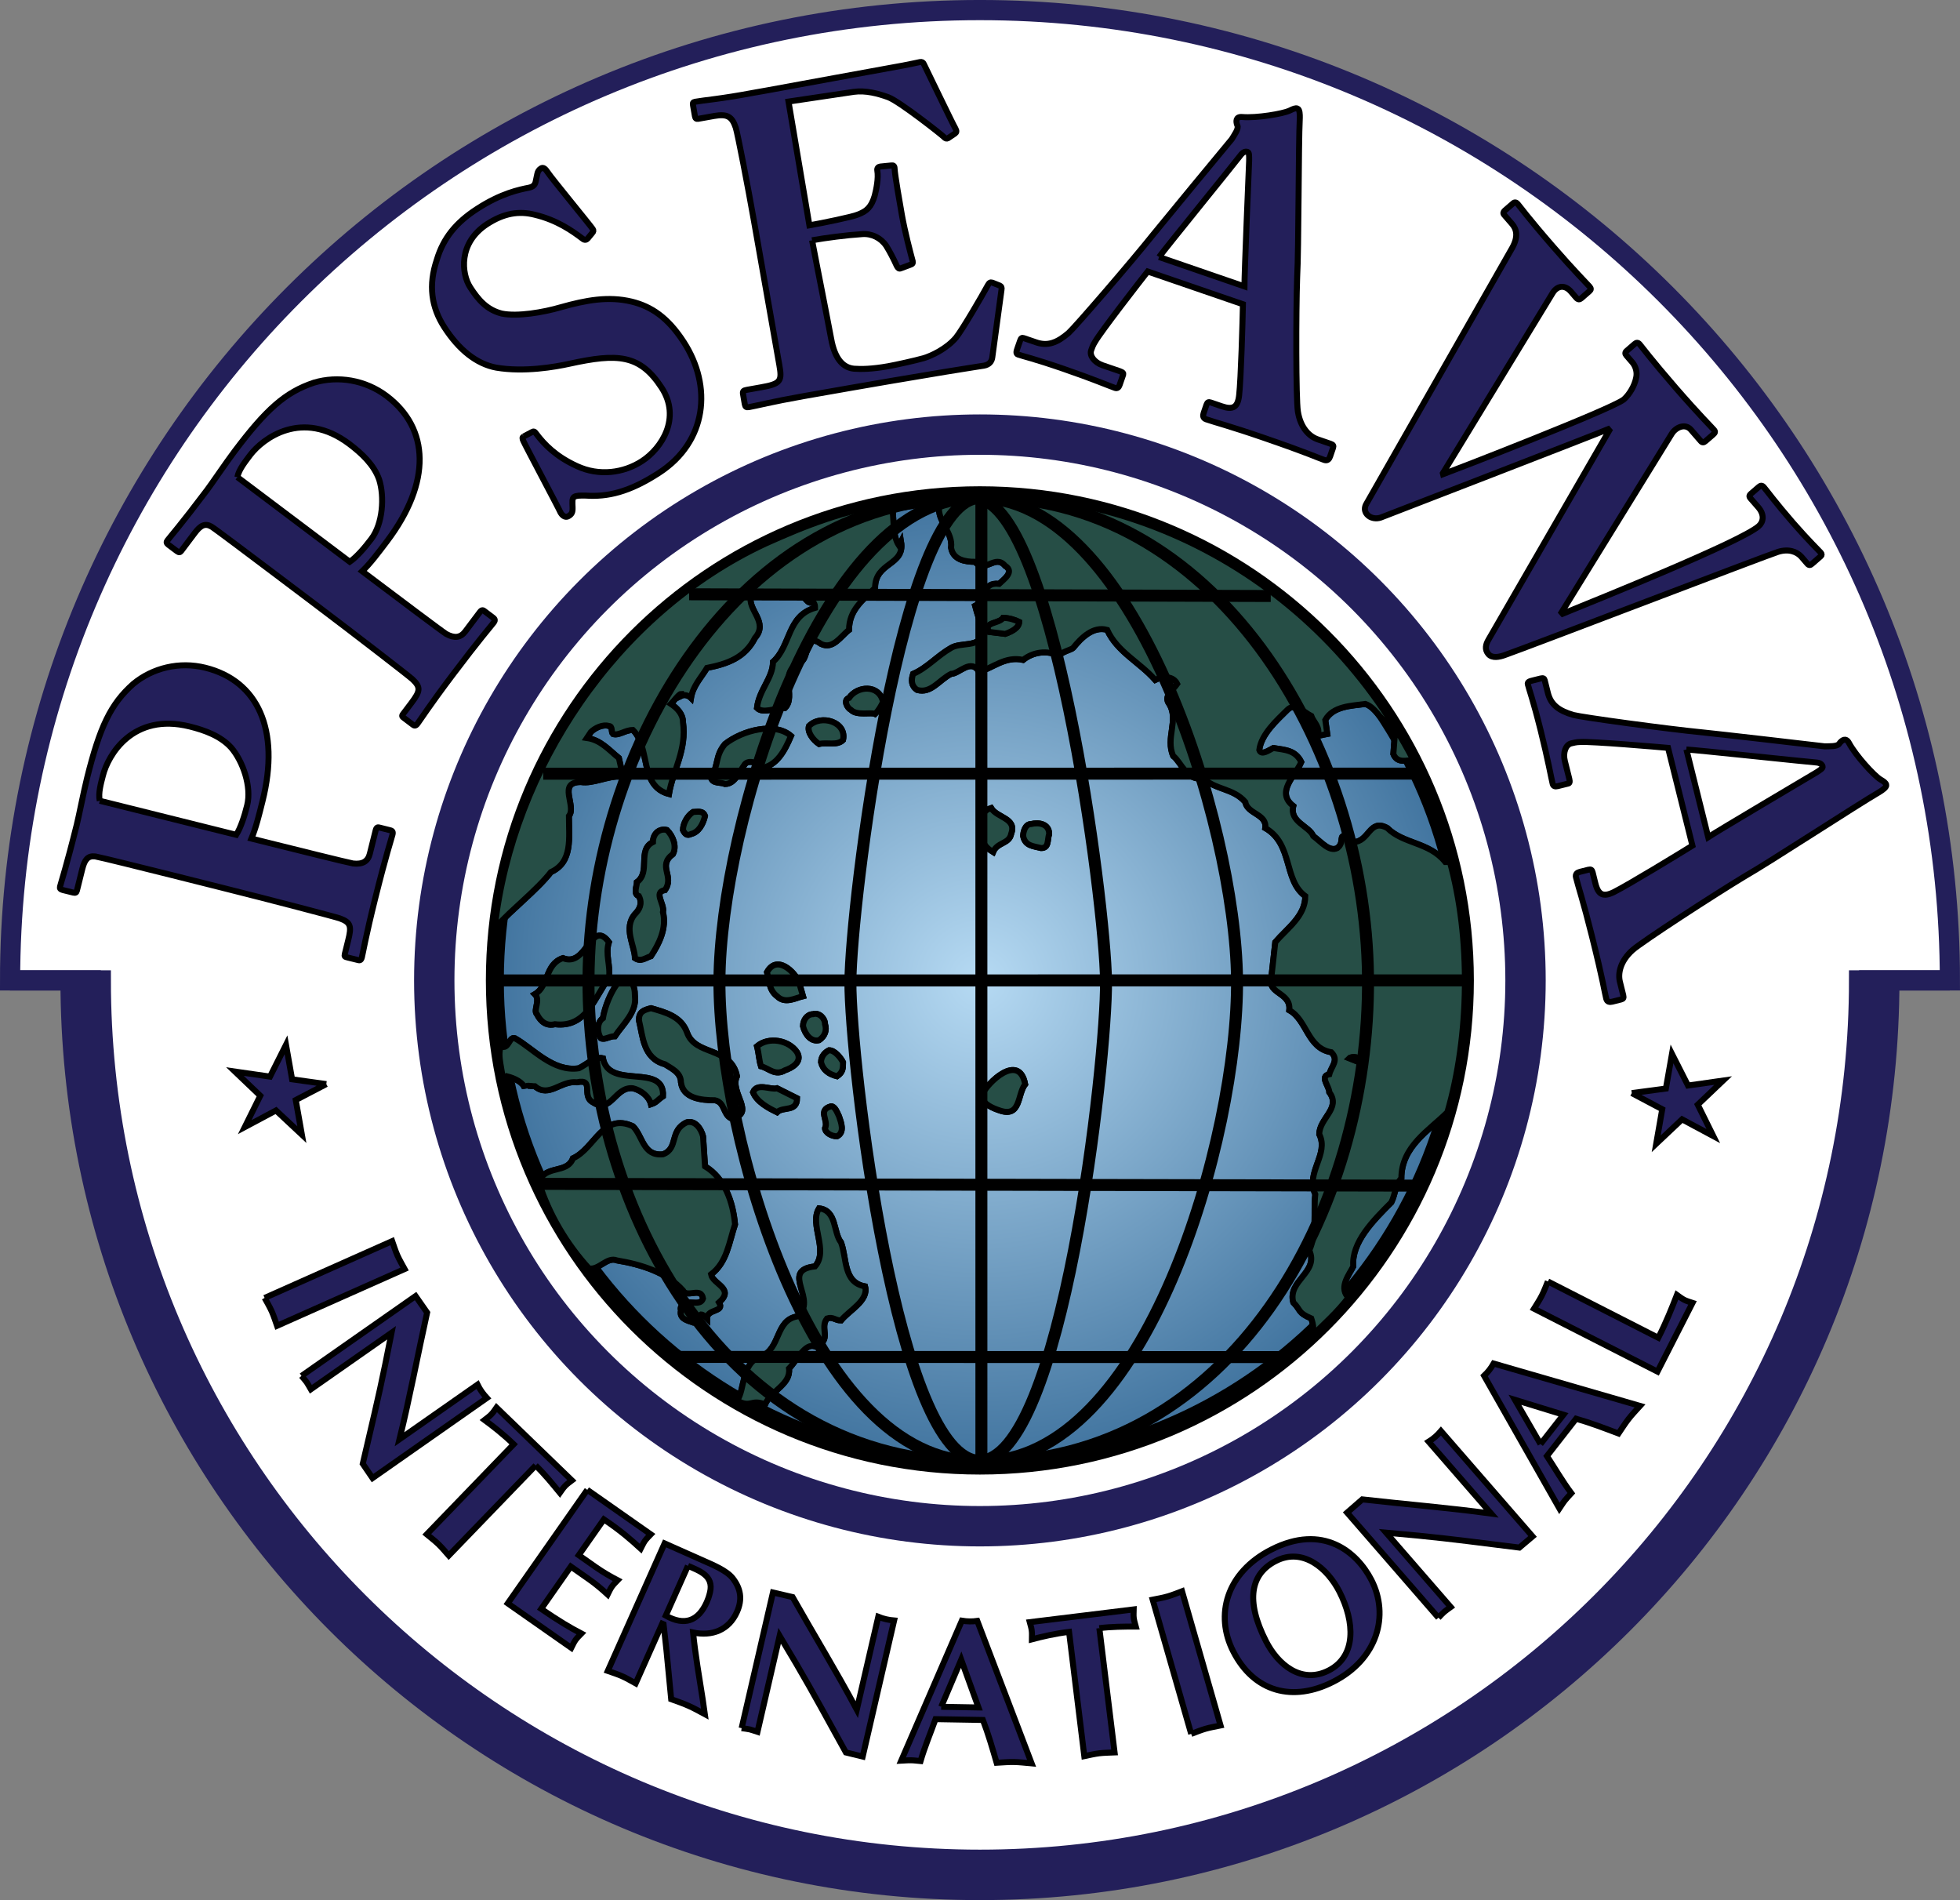 <?xml version="1.0" encoding="utf-8"?>
<!-- Generator: Adobe Illustrator 27.1.1, SVG Export Plug-In . SVG Version: 6.00 Build 0)  -->
<svg version="1.1" id="Layer_1" xmlns="http://www.w3.org/2000/svg" xmlns:xlink="http://www.w3.org/1999/xlink" x="0px" y="0px"
	 viewBox="0 0 81.833 79.318" style="enable-background:new 0 0 81.833 79.318;" xml:space="preserve">
<rect x="0" y="0" width="81.833" height="79.318" fill="#808080" stroke="none"/>
<style type="text/css">
	.st0{fill:none;stroke:#231F5A;stroke-width:3.37;stroke-miterlimit:3.864;}
	.st1{fill:#FFFFFF;}
	.st2{fill:url(#SVGID_1_);}
	.st3{fill:none;stroke:#231F5A;stroke-width:0.843;stroke-miterlimit:3.864;}
	.st4{fill:none;stroke:#231F5A;stroke-width:1.685;stroke-miterlimit:3.864;}
	.st5{fill:#231F5A;stroke:#000000;stroke-width:0.25;}
	.st6{fill-rule:evenodd;clip-rule:evenodd;fill:#231F5A;stroke:#000000;stroke-width:0.25;}
	.st7{fill:none;stroke:#000000;stroke-width:0.75;}
	.st8{fill:#264E46;stroke:#000000;stroke-width:0.25;}
	.st9{fill:none;stroke:#000000;stroke-width:0.5;}
</style>
<path class="st0" d="M77.619,40.926c0,20.274-16.438,36.706-36.707,36.706S4.209,61.2,4.209,40.926"/>
<path class="st1" d="M77.619,40.926c0,20.274-16.438,36.706-36.707,36.706S4.209,61.2,4.209,40.926H0.421
	c0-22.371,18.122-40.505,40.49-40.505s40.5,18.134,40.5,40.505H77.619z"/>
<radialGradient id="SVGID_1_" cx="40.911" cy="40.926" r="20.251" gradientUnits="userSpaceOnUse">
	<stop  offset="0" style="stop-color:#B6DAF3"/>
	<stop  offset="1" style="stop-color:#41749F"/>
</radialGradient>
<path class="st2" d="M40.913,61.178c11.182,0,20.249-9.068,20.248-20.252C61.16,29.739,52.093,20.674,40.91,20.674
	c-11.183,0.001-20.25,9.069-20.249,20.253C20.662,52.112,29.73,61.178,40.913,61.178z"/>
<path class="st3" d="M77.619,40.926c0,20.274-16.438,36.706-36.707,36.706S4.209,61.2,4.209,40.926H0.421
	c0-22.371,18.122-40.505,40.49-40.505s40.5,18.134,40.5,40.505H77.619z"/>
<path class="st3" d="M77.619,40.926h3.793 M0.412,40.926h3.797"/>
<ellipse class="st4" cx="40.912" cy="40.926" rx="22.781" ry="22.784"/>
<g>
	<polyline class="st5" points="13.624,45.253 12.196,45.055 11.941,43.613 11.274,44.941 9.809,44.73 10.867,45.74 10.218,47.05 
		11.523,46.354 12.604,47.365 12.348,45.919 13.624,45.253 	"/>
	<path class="st5" d="M11.048,54.18c0.103,0.187,0.212,0.371,0.299,0.564c0.087,0.193,0.149,0.4,0.22,0.6l5.326-2.37
		c-0.102-0.188-0.211-0.37-0.299-0.565c-0.086-0.195-0.149-0.398-0.22-0.6L11.048,54.18"/>
	<path class="st5" d="M12.588,57.436c0.071,0.086,0.153,0.174,0.217,0.264c0.063,0.091,0.117,0.197,0.173,0.293l3.37-2.359
		l-0.263,1.314c-0.276,1.367-0.606,2.719-0.939,4.154l0.408,0.598l4.773-3.344c-0.076-0.082-0.151-0.175-0.215-0.264
		c-0.063-0.091-0.125-0.193-0.174-0.293l-3.258,2.28c0.434-1.767,0.766-3.544,1.153-5.287l-0.482-0.69L12.588,57.436"/>
	<path class="st5" d="M22.365,61.174c0.372,0.36,0.689,0.751,1.011,1.143c0.07-0.098,0.134-0.201,0.223-0.293
		c0.082-0.085,0.183-0.154,0.278-0.227l-3.147-3.041c-0.069,0.098-0.136,0.201-0.218,0.286c-0.088,0.093-0.19,0.159-0.283,0.233
		c0.358,0.264,0.784,0.593,1.218,1.013l-3.63,3.76c0.165,0.136,0.335,0.264,0.488,0.412c0.153,0.146,0.289,0.313,0.431,0.474
		L22.365,61.174"/>
	<path class="st5" d="M24.52,62.19l-3.32,4.74l2.652,1.857c0.055-0.107,0.107-0.226,0.174-0.324c0.07-0.097,0.162-0.188,0.246-0.274
		c-0.464-0.241-0.963-0.538-1.677-1.028l1.237-1.769l0.725,0.508c0.312,0.217,0.579,0.445,0.813,0.661
		c0.053-0.106,0.105-0.227,0.173-0.324c0.068-0.097,0.162-0.187,0.244-0.273c-0.281-0.146-0.585-0.319-0.899-0.537l-0.724-0.509
		l1.048-1.494c0.721,0.482,1.154,0.869,1.539,1.222c0.055-0.106,0.107-0.226,0.174-0.323c0.07-0.098,0.162-0.187,0.246-0.274
		L24.52,62.19"/>
	<path class="st6" d="M28.723,65.363c0.475,0.209,1.085,0.407,0.922,1.105c-0.043,0.178-0.087,0.299-0.135,0.408
		c-0.356,0.799-0.932,1.007-1.713,0.566L28.723,65.363 M25.375,69.751c0.202,0.071,0.406,0.133,0.601,0.221
		c0.194,0.085,0.377,0.196,0.564,0.298l1.109-2.492l0.055,0.023c0.04,0.371,0.097,0.826,0.121,1.086l0.198,2.043
		c0.24,0.088,0.483,0.167,0.715,0.272c0.241,0.106,0.464,0.232,0.689,0.353l-0.088-0.616c-0.145-0.929-0.308-1.857-0.402-2.792
		c0.792,0.165,1.494-0.098,1.833-0.86c0.235-0.527,0.157-0.979-0.181-1.41c-0.249-0.316-0.823-0.553-1.188-0.715l-1.653-0.735
		L25.375,69.751z"/>
	<path class="st5" d="M30.964,72.14c0.11,0.016,0.229,0.026,0.337,0.051c0.107,0.026,0.22,0.069,0.325,0.103l0.925-4.008
		l0.686,1.152c0.707,1.202,1.366,2.426,2.081,3.716l0.701,0.171l1.312-5.68c-0.112-0.009-0.23-0.028-0.337-0.053
		c-0.108-0.024-0.223-0.06-0.325-0.101l-0.896,3.874c-0.858-1.601-1.802-3.146-2.681-4.698l-0.82-0.191L30.964,72.14"/>
	<path class="st6" d="M39.297,71.248l0.835-1.967l0.721,1.994L39.297,71.248 M41.038,71.797c0.22,0.573,0.389,1.154,0.573,1.787
		c0.248-0.014,0.485-0.035,0.732-0.031c0.246,0.005,0.483,0.035,0.729,0.057l-2.268-5.947c-0.11,0.016-0.212,0.021-0.322,0.02
		c-0.111-0.002-0.213-0.012-0.323-0.03l-2.532,5.845c0.137-0.006,0.272-0.021,0.409-0.018c0.136,0.002,0.262,0.021,0.399,0.033
		c0.171-0.585,0.392-1.107,0.625-1.75L41.038,71.797z"/>
	<path class="st5" d="M45.899,67.964c0.515-0.062,1.019-0.065,1.523-0.066c-0.031-0.116-0.07-0.233-0.086-0.359
		c-0.015-0.116-0.003-0.238-0.001-0.357l-4.342,0.532c0.03,0.117,0.07,0.231,0.083,0.35c0.018,0.125,0.005,0.248,0.005,0.367
		c0.431-0.113,0.955-0.238,1.554-0.311l0.636,5.188c0.21-0.043,0.416-0.094,0.627-0.12c0.211-0.025,0.427-0.025,0.638-0.035
		L45.899,67.964"/>
	<path class="st5" d="M49.734,72.38c0.2-0.075,0.397-0.158,0.601-0.216c0.203-0.059,0.415-0.092,0.625-0.136l-1.608-5.604
		c-0.197,0.075-0.396,0.158-0.601,0.216c-0.203,0.06-0.414,0.094-0.625,0.136L49.734,72.38"/>
	<path class="st6" d="M53.267,65.161c1.136-0.579,2.161,0.311,2.658,1.286c0.642,1.258,0.712,2.69-0.452,3.285
		c-1.137,0.577-2.116-0.24-2.617-1.225C51.993,66.813,52.214,65.697,53.267,65.161 M57.257,65.95
		c-0.606-1.169-2.018-2.365-4.177-1.266c-1.884,0.96-2.362,2.739-1.594,4.245c0.875,1.719,2.505,2.128,4.179,1.274
		C57.521,69.26,58.016,67.426,57.257,65.95z"/>
	<path class="st5" d="M60.057,67.529c0.078-0.08,0.157-0.17,0.241-0.243c0.083-0.072,0.185-0.138,0.272-0.202l-2.698-3.105
		l1.335,0.123c1.389,0.135,2.767,0.319,4.229,0.5l0.551-0.466l-3.825-4.4c-0.072,0.085-0.155,0.171-0.239,0.243
		c-0.083,0.072-0.18,0.144-0.274,0.202l2.609,3.001c-1.802-0.246-3.604-0.39-5.38-0.592l-0.634,0.552L60.057,67.529"/>
	<path class="st6" d="M64.319,60.281l-1.068-1.848l2.026,0.622L64.319,60.281 M65.804,59.222c0.59,0.169,1.156,0.384,1.771,0.617
		c0.139-0.204,0.264-0.407,0.417-0.603c0.15-0.194,0.317-0.365,0.483-0.549l-6.114-1.768c-0.056,0.097-0.111,0.182-0.179,0.27
		c-0.067,0.087-0.137,0.161-0.219,0.239l3.145,5.54c0.076-0.112,0.146-0.229,0.23-0.336c0.083-0.106,0.176-0.198,0.268-0.3
		c-0.364-0.487-0.647-0.979-1.019-1.551L65.804,59.222z"/>
	<path class="st5" d="M64.626,53.492c-0.082,0.197-0.156,0.399-0.252,0.589c-0.096,0.188-0.215,0.366-0.327,0.548l5.155,2.627
		l1.463-2.869c-0.114-0.038-0.239-0.074-0.346-0.127c-0.104-0.056-0.208-0.136-0.305-0.205c-0.211,0.543-0.443,1.129-0.777,1.788
		L64.626,53.492"/>
	<polyline class="st5" points="68.129,45.629 69.401,46.303 69.149,47.744 70.229,46.725 71.533,47.424 70.884,46.113 
		71.943,45.106 70.477,45.314 69.808,43.994 69.553,45.44 68.129,45.629 	"/>
	<path class="st6" d="M4.165,33.427c-0.071-0.316,0.052-0.734,0.132-1.051c0.21-0.844,1.237-2.643,3.63-2.048
		c0.633,0.158,1.284,0.396,1.724,0.879c0.492,0.571,0.861,1.635,0.668,2.41c-0.113,0.458-0.272,0.941-0.456,1.231L4.165,33.427
		 M9.24,37.048c2.042,0.51,4.775,1.227,4.946,1.288c0.463,0.17,0.499,0.33,0.349,0.927l-0.14,0.564
		c-0.026,0.106,0.008,0.115,0.114,0.141l0.441,0.109c0.052,0.013,0.122,0.03,0.158-0.111c0.044-0.174,0.166-0.892,0.552-2.44
		c0.474-1.899,0.667-2.449,0.729-2.695c0.035-0.141-0.035-0.159-0.141-0.184l-0.404-0.101c-0.053-0.014-0.123-0.031-0.158,0.11
		l-0.246,0.985c-0.079,0.316-0.299,0.448-0.699,0.404c-0.232-0.04-2.625-0.636-3.469-0.847l-0.774-0.193
		c0.184-0.44,0.316-0.968,0.464-1.567c0.747-2.989-0.205-5.02-2.386-5.564c-1.09-0.272-2.206,0.009-3.006,0.669
		c-0.958,0.846-1.406,1.818-1.933,3.928c-0.148,0.599-0.35,1.632-0.43,1.948c-0.438,1.761-0.648,2.381-0.701,2.592
		c-0.018,0.07,0.009,0.114,0.114,0.141l0.44,0.109c0.088,0.022,0.132-0.004,0.149-0.075l0.228-0.915
		c0.097-0.387,0.233-0.558,0.541-0.52c0.197,0.031,2.061,0.495,3.221,0.785L9.24,37.048z"/>
	<path class="st6" d="M9.911,19.917c0.06-0.32,0.336-0.655,0.531-0.918c0.524-0.694,2.174-1.946,4.143-0.465
		c0.52,0.394,1.027,0.866,1.245,1.483c0.229,0.718,0.155,1.843-0.326,2.479c-0.284,0.376-0.618,0.761-0.901,0.955L9.911,19.917
		 M13.17,25.232c1.68,1.266,3.916,2.996,4.048,3.12c0.36,0.338,0.33,0.498-0.041,0.991l-0.35,0.463
		c-0.066,0.088-0.035,0.109,0.051,0.174l0.362,0.274c0.044,0.03,0.101,0.074,0.188-0.04c0.11-0.145,0.501-0.756,1.462-2.031
		c1.18-1.563,1.57-1.994,1.724-2.196c0.087-0.117,0.03-0.161-0.057-0.226l-0.333-0.251c-0.044-0.033-0.101-0.077-0.188,0.039
		l-0.611,0.812c-0.197,0.26-0.45,0.295-0.8,0.1c-0.2-0.127-2.169-1.611-2.865-2.135l-0.637-0.481
		c0.343-0.331,0.669-0.767,1.041-1.259c1.854-2.461,1.771-4.702-0.021-6.056c-0.899-0.677-2.037-0.852-3.032-0.558
		c-1.211,0.404-2.003,1.123-3.312,2.86c-0.371,0.492-0.959,1.365-1.157,1.626c-1.091,1.447-1.525,1.936-1.657,2.109
		c-0.044,0.058-0.037,0.11,0.049,0.175l0.363,0.272c0.072,0.054,0.124,0.047,0.167-0.011l0.567-0.753
		c0.239-0.318,0.431-0.423,0.699-0.267c0.171,0.105,1.705,1.262,2.661,1.982L13.17,25.232z"/>
	<path class="st5" d="M21.861,18.222c-0.061,0.039-0.057,0.08-0.012,0.182c0.088,0.203,1.474,2.803,1.562,3.006
		c0.099,0.152,0.219,0.205,0.34,0.126c0.122-0.08,0.163-0.149,0.155-0.36c-0.007-0.211-0.026-0.374,0.066-0.432
		c0.092-0.06,0.221-0.059,0.483-0.056c0.904,0.061,1.811-0.138,3.059-0.948c2.006-1.303,2.235-3.613,1.031-5.468
		c-0.662-1.02-1.35-1.481-2.173-1.682c-0.972-0.233-1.899-0.062-2.958,0.236c-0.726,0.212-1.814,0.399-2.467,0.263
		c-0.622-0.159-0.979-0.575-1.314-1.094c-0.365-0.562-0.511-1.85,0.705-2.641c0.699-0.453,1.325-0.559,1.995-0.388
		c0.923,0.221,1.562,0.673,1.991,0.999c0.088,0.073,0.159,0.049,0.211-0.006l0.193-0.234c0.051-0.053,0.062-0.105,0.021-0.165
		c-0.098-0.152-1.724-2.123-1.881-2.367c-0.1-0.152-0.189-0.225-0.281-0.163c-0.091,0.058-0.132,0.128-0.153,0.228l-0.069,0.325
		c-0.027,0.127-0.098,0.216-0.29,0.254c-0.383,0.076-1.149,0.228-2.151,0.879c-0.883,0.571-1.414,1.219-1.687,2.132
		c-0.354,1.05-0.233,1.969,0.319,2.819c0.602,0.928,1.338,1.53,2.172,1.681c1.164,0.194,2.443-0.031,3.049-0.164
		c2.006-0.439,2.94-0.398,3.849,1.002c0.819,1.262,0,2.529-0.821,3.062c-0.76,0.495-1.788,0.642-2.718,0.208
		c-0.859-0.392-1.356-0.892-1.703-1.358c-0.061-0.093-0.109-0.101-0.171-0.063L21.861,18.222"/>
	<path class="st5" d="M33.905,10.03c0.57-0.102,1.433-0.216,2.087-0.257c0.4-0.033,0.783,0.156,1.007,0.486
		c0.127,0.197,0.321,0.568,0.443,0.842c0.054,0.101,0.097,0.129,0.165,0.1l0.38-0.141c0.104-0.036,0.137-0.06,0.121-0.15
		c-0.105-0.387-0.327-1.231-0.454-1.945c-0.081-0.463-0.29-1.642-0.304-1.936c0-0.109-0.061-0.135-0.132-0.123l-0.471,0.047
		c-0.072,0.012-0.136,0.06-0.118,0.168c0.057,0.32-0.044,0.799-0.11,1.049c-0.137,0.466-0.326,0.647-0.707,0.788
		c-0.204,0.092-1.482,0.354-2.018,0.448L32.921,4.24l2.725-0.406c0.504-0.07,1.026,0.074,1.439,0.224
		C37.556,4.233,39.31,5.618,39.4,5.71c0.069,0.081,0.125,0.088,0.177,0.062l0.296-0.199c0.066-0.048,0.074-0.105,0.019-0.206
		c-0.102-0.167-1.21-2.475-1.32-2.693c-0.031-0.07-0.074-0.099-0.162-0.084c-0.089,0.017-0.426,0.094-0.712,0.146
		c-0.786,0.138-4.885,0.897-5.67,1.037l-0.5,0.088c-1.461,0.275-2.116,0.316-2.509,0.387c-0.088,0.016-0.101,0.054-0.085,0.143
		l0.081,0.464c0.016,0.089,0.058,0.117,0.129,0.106l0.678-0.121c0.536-0.092,0.74,0.018,0.896,0.488
		c0.079,0.243,0.506,2.451,0.764,3.915l1.057,5.999c0.117,0.659,0.064,0.78-0.758,0.924l-0.606,0.108
		c-0.143,0.024-0.171,0.066-0.153,0.174l0.074,0.429c0.021,0.107,0.062,0.136,0.17,0.118c0.321-0.057,0.955-0.224,2.274-0.457
		c5.963-1.052,7.364-1.243,7.543-1.275c0.214-0.039,0.32-0.167,0.345-0.337l0.386-2.83c0.019-0.095-0.009-0.146-0.068-0.172
		l-0.318-0.127c-0.076-0.024-0.127,0.004-0.183,0.105c-0.264,0.487-1.056,1.842-1.326,2.185c-0.396,0.475-1.042,0.772-1.357,0.865
		c-0.352,0.1-1.165,0.28-1.487,0.337c-0.68,0.12-1.12,0.124-1.418,0.102c-0.411-0.039-0.795-0.339-0.958-1.266
		c-0.056-0.323-0.401-2.065-0.588-3.027L33.905,10.03"/>
	<path class="st6" d="M48.393,10.729c0.255-0.354,3.25-4.038,3.395-4.239c0.103-0.137,0.196-0.182,0.301-0.147
		c0.067,0.024,0.066,0.14,0.064,0.369c-0.016,0.378-0.196,4.688-0.196,5.244L48.393,10.729 M51.894,12.7
		c-0.013,0.705-0.082,3.135-0.158,3.799c-0.056,0.499-0.252,0.624-0.732,0.458l-0.447-0.153c-0.102-0.036-0.148-0.013-0.184,0.09
		l-0.118,0.344c-0.036,0.101-0.038,0.216,0.101,0.264c0.375,0.13,0.977,0.279,2.416,0.775c1.886,0.649,2.211,0.819,2.52,0.925
		c0.137,0.047,0.207-0.044,0.242-0.146l0.123-0.361c0.03-0.085,0.008-0.132-0.096-0.167l-0.548-0.189
		c-0.342-0.118-0.718-0.477-0.825-1.167c-0.081-0.545-0.081-4.111-0.03-5.59c0.068-1.204,0.053-5.502,0.111-6.671
		c0.001-0.116,0.004-0.345-0.1-0.38c-0.084-0.03-0.177,0.016-0.316,0.082c-0.275,0.136-1.395,0.324-1.992,0.271
		c-0.149-0.012-0.207,0.044-0.229,0.114c-0.018,0.051-0.004,0.172,0.03,0.241c0.068,0.137-0.141,0.411-0.234,0.571
		c-0.324,0.386-2.986,3.611-3.226,3.913c-1.009,1.263-3.308,3.924-3.584,4.173c-0.492,0.424-0.884,0.559-1.362,0.393l-0.515-0.176
		c-0.069-0.024-0.114-0.002-0.149,0.102l-0.113,0.325c-0.041,0.121-0.076,0.224,0.026,0.259c0.241,0.083,0.635,0.161,1.902,0.598
		c1.201,0.413,1.902,0.712,2.145,0.796c0.101,0.035,0.159-0.023,0.195-0.125l0.148-0.429c0.018-0.052-0.005-0.097-0.142-0.145
		l-0.719-0.246c-0.344-0.118-0.554-0.402-0.476-0.624c0.029-0.087,0.076-0.224,0.158-0.349c0.245-0.434,1.929-2.596,2.202-2.942
		L51.894,12.7z"/>
	<path class="st5" d="M57.059,21.012c-0.101,0.16-0.101,0.326,0.018,0.464c0.144,0.165,0.386,0.193,0.569,0.13
		c0.198-0.076,9.007-3.482,9.498-3.691l0.046,0.053l-5.042,8.732c-0.118,0.198-0.171,0.412-0.004,0.606
		c0.167,0.191,0.479,0.11,0.664,0.045c0.922-0.32,11.009-4.188,11.43-4.315c0.435-0.136,0.784-0.01,0.976,0.209l0.248,0.289
		c0.072,0.081,0.125,0.059,0.193,0.001l0.369-0.321c0.042-0.037,0.045-0.087-0.002-0.143c-0.097-0.109-0.493-0.485-1.16-1.249
		c-0.737-0.848-1.1-1.349-1.219-1.486c-0.071-0.082-0.137-0.073-0.205-0.014l-0.329,0.284c-0.066,0.061-0.098,0.109-0.026,0.193
		l0.322,0.369c0.285,0.328,0.213,0.63,0.021,0.797c-0.752,0.654-6.624,3.02-8.184,3.655l-0.047-0.054l4.608-7.466
		c0.173-0.27,0.558-0.435,0.795-0.163l0.416,0.479c0.059,0.069,0.125,0.06,0.192,0l0.315-0.272c0.083-0.072,0.111-0.121,0.039-0.202
		c-0.106-0.124-0.6-0.608-1.6-1.758c-1.021-1.178-1.409-1.705-1.503-1.815c-0.072-0.082-0.136-0.073-0.206-0.013l-0.341,0.296
		c-0.068,0.059-0.059,0.125-0.013,0.178l0.249,0.289c0.144,0.163,0.228,0.427,0.159,0.679c-0.059,0.292-0.265,0.663-0.511,0.878
		c-0.544,0.423-7.159,2.98-7.543,3.12l-0.01-0.04l4.573-7.506c0.203-0.345,0.526-0.36,0.765-0.088l0.224,0.26
		c0.084,0.097,0.149,0.088,0.218,0.029l0.342-0.298c0.069-0.06,0.073-0.109,0.001-0.193c-0.119-0.136-0.66-0.675-1.515-1.661
		c-1.071-1.23-1.387-1.677-1.483-1.786c-0.059-0.068-0.121-0.086-0.191-0.026l-0.356,0.309c-0.053,0.049-0.07,0.11-0.023,0.166
		l0.332,0.383c0.191,0.218,0.272,0.532,0.008,1.003L57.059,21.012"/>
	<path class="st6" d="M70.409,31.286c0.435,0.023,5.156,0.527,5.402,0.541c0.171,0.013,0.259,0.065,0.285,0.171
		c0.018,0.07-0.079,0.132-0.272,0.255c-0.325,0.193-4.038,2.39-4.504,2.693L70.409,31.286 M70.661,35.299
		c-0.598,0.372-2.674,1.636-3.272,1.936c-0.449,0.223-0.66,0.126-0.782-0.368l-0.113-0.457c-0.028-0.105-0.071-0.131-0.177-0.105
		l-0.351,0.088c-0.106,0.026-0.203,0.088-0.167,0.229c0.095,0.387,0.297,0.973,0.666,2.452c0.483,1.934,0.518,2.299,0.598,2.616
		c0.035,0.141,0.149,0.149,0.254,0.123l0.37-0.093c0.087-0.021,0.114-0.065,0.087-0.171l-0.14-0.562
		c-0.088-0.352,0.009-0.861,0.527-1.327c0.413-0.365,3.406-2.308,4.672-3.072c1.046-0.597,4.645-2.951,5.655-3.54
		c0.097-0.062,0.29-0.185,0.264-0.29c-0.021-0.088-0.109-0.141-0.241-0.22c-0.264-0.159-1.031-0.996-1.313-1.523
		c-0.069-0.132-0.149-0.149-0.219-0.132c-0.055,0.014-0.146,0.093-0.186,0.158c-0.08,0.132-0.423,0.106-0.607,0.114
		c-0.501-0.062-4.653-0.54-5.036-0.575c-1.609-0.158-5.092-0.636-5.453-0.733c-0.624-0.181-0.95-0.435-1.072-0.928l-0.132-0.527
		c-0.018-0.07-0.061-0.097-0.167-0.07l-0.334,0.083c-0.125,0.031-0.23,0.058-0.202,0.163c0.061,0.246,0.209,0.619,0.535,1.921
		c0.308,1.231,0.439,1.983,0.501,2.23c0.025,0.105,0.105,0.123,0.211,0.097l0.439-0.109c0.053-0.013,0.079-0.058,0.044-0.198
		l-0.185-0.739c-0.088-0.352,0.035-0.682,0.264-0.738c0.088-0.023,0.229-0.058,0.378-0.058c0.497-0.03,3.228,0.206,3.667,0.245
		L70.661,35.299z"/>
</g>
<path class="st7" d="M40.913,61.178c11.182,0,20.249-9.068,20.248-20.252C61.16,29.739,52.093,20.674,40.91,20.674
	c-11.183,0.001-20.25,9.069-20.249,20.253C20.662,52.112,29.73,61.178,40.913,61.178z"/>
<g>
	<path class="st8" d="M59.009,31.726c-0.251,0-0.668,0.167-0.835-0.25l0.083-1.087c-0.586-0.167-0.753-0.836-1.253-1.003
		c-0.587,0.083-1.337,0.083-1.672,0.668l0.083,0.585l-0.417,0.083c0.167-0.333-0.167-0.585-0.251-0.835
		c-0.334-0.167-0.668-0.585-1.002-0.25c-0.417,0.417-1.086,1.002-1.169,1.671c0.083,0.251,0.418,0,0.585-0.083
		c0.501,0.083,0.918,0.083,1.169,0.586c-0.251,0.584-1.086,1.252-0.334,1.837c-0.167,0.668,0.668,0.835,0.835,1.253
		c0.334,0.25,0.669,0.669,1.003,0.502c0.334-0.252,0-0.587,0.417-0.502c0,0.167,0.166,0.167,0.25,0.25
		c0.669,0,0.669-1.003,1.42-0.585c0.67,0.668,1.756,0.585,2.424,1.42c0.083,0,0.167,0,0.167-0.083
		c0.919,3.259,0.835,7.354-0.083,10.527c-0.751,0.753-1.921,1.422-1.921,2.758c-0.251,0.252-0.251,0.669-0.418,1.004
		c-0.753,0.752-1.673,1.67-1.589,2.672c-0.167,0.334-0.584,0.836-0.25,1.254h0.083c-0.5,0.669-1.086,1.172-1.67,1.756
		c0.25-0.25,0.167-0.584,0.083-0.836c-0.584-0.251-0.417-0.334-0.751-0.669c-0.251-0.919,1.085-1.254,0.668-2.173
		c0.334-0.751,0.167-1.586,0.25-2.339c-0.417-0.919,0.586-1.672,0.167-2.507c0-0.669,0.92-1.087,0.419-1.755
		c0-0.25-0.419-0.668,0-0.751c0.083-0.334,0.417-0.585,0.083-0.919c-1.004-0.167-1.004-1.337-1.754-1.755
		c0.083-0.752-0.919-0.668-0.752-1.337l0.167-1.504c0.501-0.584,1.253-1.086,1.253-1.921c-0.919-0.668-0.501-2.173-1.671-2.842
		c0.084-0.585-0.751-0.585-0.834-1.086c-0.503-0.585-1.255-0.501-1.756-1.002c-0.669,0.167-0.92-0.668-1.253-0.919
		c-0.336-0.752,0.25-1.505-0.169-2.174c-0.25-0.333,0.169-0.585,0.336-0.836c-0.167-0.334-0.586-0.334-0.92-0.167
		c-0.668-0.752-1.587-1.169-2.004-2.088c-0.585-0.167-1.086,0.334-1.42,0.752c-0.083,0.083-0.501,0.167-0.585,0.334
		c-0.501-0.251-1.086-0.167-1.504,0.167c-0.752-0.167-1.254,0.334-1.839,0.501c-0.333-0.585-0.835,0.083-1.169,0.083
		c-0.501,0.251-0.835,0.836-1.419,0.669c-0.251-0.167-0.251-0.418-0.167-0.669c0.584-0.25,1.002-0.751,1.586-1.085
		c0.418-0.251,1.169,0,1.336-0.585c-0.083-0.417-0.25-0.835-0.334-1.169c0.502-0.25,0.251-1.003,1.004-0.92
		c0.167-0.167,0.668-0.501,0.25-0.752c-0.418-0.501-0.835,0.335-1.254-0.167c-0.417,0-0.918-0.083-1.002-0.585
		c0.084-0.669-0.584-1.087-0.501-1.754c-0.334,0.334-0.501-0.251-0.835-0.084v-0.167C46.811,19.693,54.999,24.038,59.009,31.726z"/>
	<path class="st8" d="M38.374,20.862v0.167c0.334-0.167,0.501,0.418,0.835,0.084c-0.083,0.668,0.585,1.086,0.501,1.754
		c0.084,0.502,0.585,0.585,1.002,0.585c0.419,0.501,0.836-0.335,1.254,0.167c0.417,0.251-0.083,0.586-0.25,0.752
		c-0.753-0.083-0.501,0.67-1.004,0.92c0.084,0.334,0.251,0.752,0.334,1.169c-0.167,0.585-0.918,0.334-1.336,0.585
		c-0.584,0.334-1.002,0.835-1.586,1.085c-0.084,0.251-0.084,0.502,0.167,0.669c0.584,0.167,0.918-0.418,1.419-0.669
		c0.334,0,0.836-0.668,1.169-0.083c0.585-0.167,1.087-0.668,1.839-0.501c0.418-0.334,1.002-0.418,1.504-0.167
		c0.083-0.167,0.501-0.251,0.585-0.334c0.334-0.418,0.835-0.919,1.42-0.752c0.417,0.919,1.336,1.336,2.004,2.088
		c0.334-0.167,0.753-0.167,0.92,0.167c-0.167,0.251-0.586,0.502-0.336,0.836c0.419,0.668-0.167,1.422,0.169,2.174
		c0.333,0.251,0.584,1.086,1.253,0.919c0.501,0.501,1.253,0.417,1.756,1.002c0.083,0.501,0.918,0.501,0.834,1.086
		c1.17,0.668,0.752,2.173,1.671,2.842c0,0.835-0.752,1.337-1.253,1.921l-0.167,1.504c-0.167,0.668,0.835,0.585,0.752,1.337
		c0.751,0.418,0.751,1.588,1.754,1.755c0.333,0.334,0,0.585-0.083,0.919c-0.419,0.083,0,0.501,0,0.751
		c0.5,0.668-0.419,1.086-0.419,1.755c0.419,0.835-0.584,1.588-0.167,2.507c-0.083,0.753,0.084,1.588-0.25,2.339
		c0.417,0.919-0.919,1.254-0.668,2.173c0.334,0.335,0.167,0.418,0.751,0.669c0.084,0.252,0.167,0.586-0.083,0.836
		c0.584-0.584,1.17-1.087,1.67-1.756h-0.083c-0.334-0.418,0.083-0.92,0.25-1.254c-0.084-1.002,0.836-1.92,1.589-2.672
		c0.167-0.335,0.167-0.752,0.418-1.004c0-1.336,1.17-2.005,1.921-2.758c0.919-3.174,1.003-7.269,0.083-10.527
		c0,0.083-0.083,0.083-0.167,0.083c-0.667-0.835-1.754-0.752-2.424-1.42c-0.751-0.418-0.751,0.585-1.42,0.585
		c-0.084-0.083-0.25-0.083-0.25-0.25c-0.417-0.084-0.083,0.25-0.417,0.502c-0.333,0.167-0.668-0.252-1.003-0.502
		c-0.167-0.418-1.002-0.585-0.835-1.253c-0.752-0.585,0.083-1.253,0.334-1.837c-0.251-0.502-0.668-0.502-1.169-0.586
		c-0.167,0.083-0.502,0.334-0.585,0.083c0.083-0.669,0.752-1.254,1.169-1.671c0.334-0.335,0.668,0.083,1.002,0.25
		c0.084,0.25,0.418,0.502,0.251,0.835l0.417-0.083l-0.083-0.585c0.334-0.585,1.085-0.585,1.672-0.668
		c0.5,0.167,0.667,0.836,1.253,1.003l-0.083,1.087c0.167,0.417,0.584,0.25,0.835,0.25C54.999,24.038,46.811,19.693,38.374,20.862z"
		/>
	<path class="st8" d="M31.94,22.701c-6.266,2.925-10.526,9.442-11.278,15.959h0.083c0.585-0.668,1.672-1.504,2.256-2.256
		c0.919-0.418,0.752-1.42,0.752-2.34c0.334-0.417-0.501-1.419,0.501-1.419c0.501,0.083,1.085-0.251,1.753-0.251l-0.167-0.751
		c-0.417-0.335-0.751-0.752-1.336-0.836l0.167-0.251c0.167-0.167,0.501-0.334,0.752-0.25c0.167,0,0.084,0.25,0.167,0.333
		c0.25,0.083,0.502-0.167,0.836-0.167c0.752,0.752,0.25,2.34,1.504,2.674c0.168-1.002,0.752-1.838,0.585-3.009
		c0-0.333-0.251-0.585-0.501-0.752c0.084-0.083,0.334-0.418,0.418-0.418v0.084c0.167-0.084,0.335,0,0.418,0.083
		c0.083-0.501,0.417-0.836,0.669-1.253c0.835-0.167,1.586-0.418,2.004-1.253c0.584-0.668-0.334-1.169-0.167-1.754
		c0.668-0.084,1.419-0.167,2.004,0c0.25-0.084,0.333,0.418,0.585,0.251c0.083,0.084,0.083,0.167,0.083,0.25
		c-1.17,0.335-1.003,1.587-1.755,2.255c0,0.668-0.584,1.17-0.668,1.922c0.251,0.251,0.752,0,1.169,0
		c0.502-0.5-0.334-1.504,0.669-1.922c0.333-0.167,0.166-1.252,0.836-0.751c0.501,0.25,0.835-0.334,1.17-0.585
		c0-0.835,0.585-1.252,1.087-1.754c0-1.087,1.253-0.92,1.086-1.923l-0.083,0.167c-0.333-0.502-0.167-1.254-0.333-1.755
		C35.282,21.28,33.61,21.948,31.94,22.701z"/>
	<path class="st8" d="M31.94,22.701c-6.266,2.925-10.526,9.442-11.278,15.959h0.083c0.585-0.668,1.672-1.504,2.256-2.256
		c0.919-0.418,0.752-1.42,0.752-2.34c0.334-0.417-0.501-1.419,0.501-1.419c0.501,0.083,1.085-0.251,1.753-0.251l-0.167-0.751
		c-0.417-0.335-0.751-0.752-1.336-0.836l0.167-0.251c0.167-0.167,0.501-0.334,0.752-0.25c0.167,0,0.084,0.25,0.167,0.333
		c0.25,0.083,0.502-0.167,0.836-0.167c0.752,0.752,0.25,2.34,1.504,2.674c0.168-1.002,0.752-1.838,0.585-3.009
		c0-0.333-0.251-0.585-0.501-0.752c0.084-0.083,0.334-0.418,0.418-0.418v0.084c0.167-0.084,0.335,0,0.418,0.083
		c0.083-0.501,0.417-0.836,0.669-1.253c0.835-0.167,1.586-0.418,2.004-1.253c0.584-0.668-0.334-1.169-0.167-1.754
		c0.668-0.084,1.419-0.167,2.004,0c0.25-0.084,0.333,0.418,0.585,0.251c0.083,0.084,0.083,0.167,0.083,0.25
		c-1.17,0.335-1.003,1.587-1.755,2.255c0,0.668-0.584,1.17-0.668,1.922c0.251,0.251,0.752,0,1.169,0
		c0.502-0.5-0.334-1.504,0.669-1.922c0.333-0.167,0.166-1.252,0.836-0.751c0.501,0.25,0.835-0.334,1.17-0.585
		c0-0.835,0.585-1.252,1.087-1.754c0-1.087,1.253-0.92,1.086-1.923l-0.083,0.167c-0.333-0.502-0.167-1.254-0.333-1.755
		C35.282,21.28,33.61,21.948,31.94,22.701z"/>
	<path class="st8" d="M41.882,25.793c-0.167,0.251-0.837,0.167-0.585,0.585l0.668,0.083c0.25-0.083,0.585-0.25,0.585-0.501
		C42.383,25.877,42.133,25.793,41.882,25.793z"/>
	<path class="st8" d="M41.882,25.793c-0.167,0.251-0.837,0.167-0.585,0.585l0.668,0.083c0.25-0.083,0.585-0.25,0.585-0.501
		C42.383,25.877,42.133,25.793,41.882,25.793z"/>
	<path class="st8" d="M35.449,29.134c-0.251,0.083-0.083,0.417,0.083,0.502c0.25,0.25,0.835,0.083,1.003,0.167
		c0.167-0.167,0.25-0.335,0.333-0.502C36.703,28.549,35.783,28.633,35.449,29.134z"/>
	<path class="st8" d="M35.449,29.134c-0.251,0.083-0.083,0.417,0.083,0.502c0.25,0.25,0.835,0.083,1.003,0.167
		c0.167-0.167,0.25-0.335,0.333-0.502C36.703,28.549,35.783,28.633,35.449,29.134z"/>
	<path class="st8" d="M33.777,30.305c-0.083,0.25,0.169,0.585,0.419,0.752c0.333-0.083,0.752,0.083,1.002-0.167
		C35.366,30.137,34.279,29.803,33.777,30.305z"/>
	<path class="st8" d="M33.777,30.305c-0.083,0.25,0.169,0.585,0.419,0.752c0.333-0.083,0.752,0.083,1.002-0.167
		C35.366,30.137,34.279,29.803,33.777,30.305z"/>
	<path class="st8" d="M30.27,31.057c-0.418,0.501-0.25,0.835-0.584,1.42c0.083,0.25,0.417,0.167,0.584,0.25
		c0.418,0,0.585-0.501,0.835-0.835c0.167-0.167,0.501-0.083,0.668,0.167c0.668-0.083,1.002-0.752,1.253-1.338
		C32.358,30.137,31.022,30.472,30.27,31.057z"/>
	<path class="st8" d="M30.27,31.057c-0.418,0.501-0.25,0.835-0.584,1.42c0.083,0.25,0.417,0.167,0.584,0.25
		c0.418,0,0.585-0.501,0.835-0.835c0.167-0.167,0.501-0.083,0.668,0.167c0.668-0.083,1.002-0.752,1.253-1.338
		C32.358,30.137,31.022,30.472,30.27,31.057z"/>
	<path class="st8" d="M41.381,33.73c-0.502,0.167-0.335,0.501-0.418,0.836c0,0.501,0.083,0.752,0.501,1.003
		c0.167-0.418,0.669-0.335,0.752-0.753C42.467,34.148,41.631,34.148,41.381,33.73z"/>
	<path class="st8" d="M41.381,33.73c-0.502,0.167-0.335,0.501-0.418,0.836c0,0.501,0.083,0.752,0.501,1.003
		c0.167-0.418,0.669-0.335,0.752-0.753C42.467,34.148,41.631,34.148,41.381,33.73z"/>
	<path class="st8" d="M28.933,33.897c-0.251,0.167-0.418,0.502-0.418,0.752c0.083,0.167,0.167,0.251,0.335,0.167
		c0.333-0.084,0.502-0.417,0.585-0.752C29.352,33.814,29.1,33.897,28.933,33.897z"/>
	<path class="st8" d="M28.933,33.897c-0.251,0.167-0.418,0.502-0.418,0.752c0.083,0.167,0.167,0.251,0.335,0.167
		c0.333-0.084,0.502-0.417,0.585-0.752C29.352,33.814,29.1,33.897,28.933,33.897z"/>
	<path class="st8" d="M43.051,34.398c-0.25,0-0.333,0.333-0.333,0.501c0.083,0.417,0.418,0.417,0.752,0.502
		c0.334,0,0.25-0.335,0.334-0.587C43.804,34.398,43.386,34.315,43.051,34.398z"/>
	<path class="st8" d="M43.051,34.398c-0.25,0-0.333,0.333-0.333,0.501c0.083,0.417,0.418,0.417,0.752,0.502
		c0.334,0,0.25-0.335,0.334-0.587C43.804,34.398,43.386,34.315,43.051,34.398z"/>
	<path class="st8" d="M27.847,34.648c-0.334-0.083-0.585,0.167-0.585,0.502c-0.669,0.335-0.083,1.253-0.669,1.672
		c0,0.167-0.167,0.501,0.083,0.585c0.168,0.334,0,0.584-0.167,0.751c-0.502,0.585,0,1.336,0,1.837c0.251,0.167,0.418,0,0.669-0.083
		c0.334-0.501,0.668-1.169,0.501-1.838c0.083-0.334-0.418-0.835,0.083-0.919c0.418-0.585-0.334-1.002,0.335-1.504
		C28.265,35.317,28.098,34.9,27.847,34.648z"/>
	<path class="st8" d="M27.847,34.648c-0.334-0.083-0.585,0.167-0.585,0.502c-0.669,0.335-0.083,1.253-0.669,1.672
		c0,0.167-0.167,0.501,0.083,0.585c0.168,0.334,0,0.584-0.167,0.751c-0.502,0.585,0,1.336,0,1.837c0.251,0.167,0.418,0,0.669-0.083
		c0.334-0.501,0.668-1.169,0.501-1.838c0.083-0.334-0.418-0.835,0.083-0.919c0.418-0.585-0.334-1.002,0.335-1.504
		C28.265,35.317,28.098,34.9,27.847,34.648z"/>
	<path class="st8" d="M25.423,39.328c-0.752-1.002-0.919,1.086-1.921,0.668c-0.752,0.251-0.584,1.17-1.169,1.505
		c0.251,0.25-0.083,0.668,0.084,0.835c0.167,0.334,0.417,0.501,0.751,0.418c1.336,0.167,1.67-1.17,2.255-1.922
		C25.507,40.33,25.256,39.829,25.423,39.328z"/>
	<path class="st8" d="M25.423,39.328c-0.752-1.002-0.919,1.086-1.921,0.668c-0.752,0.251-0.584,1.17-1.169,1.505
		c0.251,0.25-0.083,0.668,0.084,0.835c0.167,0.334,0.417,0.501,0.751,0.418c1.336,0.167,1.67-1.17,2.255-1.922
		C25.507,40.33,25.256,39.829,25.423,39.328z"/>
	<path class="st8" d="M32.024,40.581c0.083,0.335,0.083,0.753,0.417,1.003c0.334,0.334,0.752,0.083,1.086,0L33.36,41
		C33.193,40.581,32.441,39.829,32.024,40.581z"/>
	<path class="st8" d="M32.024,40.581c0.083,0.335,0.083,0.753,0.417,1.003c0.334,0.334,0.752,0.083,1.086,0L33.36,41
		C33.193,40.581,32.441,39.829,32.024,40.581z"/>
	<path class="st8" d="M25.757,41.083c-0.25,0.335-0.501,0.92-0.585,1.422c-0.25,0.167-0.25,0.585-0.083,0.835
		c0.167,0.083,0.334-0.084,0.585-0.084c0.333-0.502,0.919-1.003,0.835-1.671C26.51,41.083,26.343,40.749,25.757,41.083z"/>
	<path class="st8" d="M25.757,41.083c-0.25,0.335-0.501,0.92-0.585,1.422c-0.25,0.167-0.25,0.585-0.083,0.835
		c0.167,0.083,0.334-0.084,0.585-0.084c0.333-0.502,0.919-1.003,0.835-1.671C26.51,41.083,26.343,40.749,25.757,41.083z"/>
	<path class="st8" d="M27.178,42.086c-0.334,0.083-0.502,0.167-0.502,0.502c0.168,0.668,0.168,1.588,1.087,1.838
		c0.251,0.167,0.668,0.334,0.668,0.752c0.083,0.668,0.835,0.751,1.42,0.751c0.418,0.084,0.335,0.585,0.669,0.752
		c1.085-0.167-0.084-1.086,0.25-1.754c-0.25-1.253-1.754-0.835-2.089-1.837C28.432,42.42,27.763,42.253,27.178,42.086z"/>
	<path class="st8" d="M27.178,42.086c-0.334,0.083-0.502,0.167-0.502,0.502c0.168,0.668,0.168,1.588,1.087,1.838
		c0.251,0.167,0.668,0.334,0.668,0.752c0.083,0.668,0.835,0.751,1.42,0.751c0.418,0.084,0.335,0.585,0.669,0.752
		c1.085-0.167-0.084-1.086,0.25-1.754c-0.25-1.253-1.754-0.835-2.089-1.837C28.432,42.42,27.763,42.253,27.178,42.086z"/>
	<path class="st8" d="M33.945,42.336c-0.252,0-0.418,0.251-0.418,0.501c0.083,0.335,0.333,0.668,0.669,0.585
		c0.25-0.167,0.333-0.417,0.25-0.669C34.446,42.504,34.196,42.253,33.945,42.336z"/>
	<path class="st8" d="M33.945,42.336c-0.252,0-0.418,0.251-0.418,0.501c0.083,0.335,0.333,0.668,0.669,0.585
		c0.25-0.167,0.333-0.417,0.25-0.669C34.446,42.504,34.196,42.253,33.945,42.336z"/>
	<path class="st8" d="M21.497,43.34c-0.25-0.084-0.25,0.501-0.584,0.334c-0.168,0.418,0.083,1.003,0.083,1.504
		c0-0.167,0.083-0.167,0.167-0.251c0.334,0.084,0.669,0.251,0.752,0.501c0-0.167,0.252-0.083,0.419-0.083
		c0.585,0.501,1.086-0.251,1.754-0.167c0.751-0.167,0.167,0.584,0.668,0.835c0.752,0.501,0.919-0.668,1.671-0.585
		c0.334,0.084,0.668,0.334,0.752,0.668c0.251-0.083,0.251-0.167,0.501-0.334c0.083-1.419-2.256-0.25-2.507-1.586
		c-0.334-0.084-0.668,0.25-1.002,0.417C23.086,44.76,22.251,43.758,21.497,43.34z"/>
	<path class="st8" d="M21.497,43.34c-0.25-0.084-0.25,0.501-0.584,0.334c-0.168,0.418,0.083,1.003,0.083,1.504
		c0-0.167,0.083-0.167,0.167-0.251c0.334,0.084,0.669,0.251,0.752,0.501c0-0.167,0.252-0.083,0.419-0.083
		c0.585,0.501,1.086-0.251,1.754-0.167c0.751-0.167,0.167,0.584,0.668,0.835c0.752,0.501,0.919-0.668,1.671-0.585
		c0.334,0.084,0.668,0.334,0.752,0.668c0.251-0.083,0.251-0.167,0.501-0.334c0.083-1.419-2.256-0.25-2.507-1.586
		c-0.334-0.084-0.668,0.25-1.002,0.417C23.086,44.76,22.251,43.758,21.497,43.34z"/>
	<path class="st8" d="M31.606,43.674c0.084,0.334,0.084,0.585,0.167,0.836c0.334,0.083,0.585,0.417,1.002,0.167
		c0.251-0.084,0.752-0.334,0.502-0.752C32.942,43.423,32.107,43.256,31.606,43.674z"/>
	<path class="st8" d="M31.606,43.674c0.084,0.334,0.084,0.585,0.167,0.836c0.334,0.083,0.585,0.417,1.002,0.167
		c0.251-0.084,0.752-0.334,0.502-0.752C32.942,43.423,32.107,43.256,31.606,43.674z"/>
	<path class="st8" d="M34.614,43.841c-0.168,0.084-0.334,0.251-0.334,0.502c0.083,0.334,0.334,0.501,0.668,0.584
		c0.25-0.167,0.25-0.334,0.25-0.584C35.114,44.176,34.864,43.841,34.614,43.841z"/>
	<path class="st8" d="M34.614,43.841c-0.168,0.084-0.334,0.251-0.334,0.502c0.083,0.334,0.334,0.501,0.668,0.584
		c0.25-0.167,0.25-0.334,0.25-0.584C35.114,44.176,34.864,43.841,34.614,43.841z"/>
	<path class="st8" d="M56.335,44.176l0.417,0.167C56.838,44.092,56.418,44.092,56.335,44.176z"/>
	<path class="st8" d="M56.335,44.176l0.417,0.167C56.838,44.092,56.418,44.092,56.335,44.176z"/>
	<path class="st8" d="M40.963,45.762c0.083,0.334,0.501,0.501,0.753,0.585c0.919,0.334,0.752-0.668,1.086-1.086
		C42.551,43.925,41.214,45.178,40.963,45.762z"/>
	<path class="st8" d="M40.963,45.762c0.083,0.334,0.501,0.501,0.753,0.585c0.919,0.334,0.752-0.668,1.086-1.086
		C42.551,43.925,41.214,45.178,40.963,45.762z"/>
	<path class="st8" d="M32.441,45.428c-0.25,0.084-0.835-0.25-1.002,0.167c0.167,0.418,0.668,0.668,1.002,0.835
		c0.251-0.25,0.836,0,0.836-0.584L32.441,45.428z"/>
	<path class="st8" d="M32.441,45.428c-0.25,0.084-0.835-0.25-1.002,0.167c0.167,0.418,0.668,0.668,1.002,0.835
		c0.251-0.25,0.836,0,0.836-0.584L32.441,45.428z"/>
	<path class="st8" d="M34.697,46.18c-0.585,0.167-0.083,0.584-0.251,0.92c0,0.166,0.251,0.333,0.502,0.333
		c0.334-0.167,0.167-0.585,0.083-0.836C34.948,46.43,34.864,46.18,34.697,46.18z"/>
	<path class="st8" d="M34.697,46.18c-0.585,0.167-0.083,0.584-0.251,0.92c0,0.166,0.251,0.333,0.502,0.333
		c0.334-0.167,0.167-0.585,0.083-0.836C34.948,46.43,34.864,46.18,34.697,46.18z"/>
	<path class="st8" d="M28.682,46.848c-0.752,0.335-0.334,1.087-1.002,1.337c-0.835,0.085-0.835-0.752-1.253-1.17
		c-1.254-0.585-1.588,0.92-2.506,1.338c-0.251,0.669-1.17,0.251-1.42,1.003c0.418,1.337,1.169,2.59,2.088,3.592
		c0.417,0.083,0.751-0.501,1.169-0.334c1.003,0.167,2.089,0.501,2.758,1.253c0.167,0.335,0.752-0.167,0.837,0.335
		c-0.085,0.25-0.335,0.167-0.585,0.167c-0.084,0-0.419,0.083-0.335,0.335c-0.084,0.334,0.25,0.417,0.501,0.5
		c0.167-0.083,0.167-0.25,0.334-0.334c0.085,0,0.168,0.084,0.252,0.168c0-0.419,0.751-0.251,0.501-0.669
		c0.668-0.585-0.252-0.752-0.334-1.171c0.668-0.501,0.751-1.336,1.002-2.087c-0.084-0.919-0.418-1.923-1.253-2.424l-0.083-1.254
		C29.267,47.1,29.017,46.764,28.682,46.848z"/>
	<path class="st8" d="M28.682,46.848c-0.752,0.335-0.334,1.087-1.002,1.337c-0.835,0.085-0.835-0.752-1.253-1.17
		c-1.254-0.585-1.588,0.92-2.506,1.338c-0.251,0.669-1.17,0.251-1.42,1.003c0.418,1.337,1.169,2.59,2.088,3.592
		c0.417,0.083,0.751-0.501,1.169-0.334c1.003,0.167,2.089,0.501,2.758,1.253c0.167,0.335,0.752-0.167,0.837,0.335
		c-0.085,0.25-0.335,0.167-0.585,0.167c-0.084,0-0.419,0.083-0.335,0.335c-0.084,0.334,0.25,0.417,0.501,0.5
		c0.167-0.083,0.167-0.25,0.334-0.334c0.085,0,0.168,0.084,0.252,0.168c0-0.419,0.751-0.251,0.501-0.669
		c0.668-0.585-0.252-0.752-0.334-1.171c0.668-0.501,0.751-1.336,1.002-2.087c-0.084-0.919-0.418-1.923-1.253-2.424l-0.083-1.254
		C29.267,47.1,29.017,46.764,28.682,46.848z"/>
	<path class="st8" d="M34.196,50.441c-0.419,0.669,0.418,1.754-0.167,2.422c-1.504,0.167,0.167,1.422-0.752,2.09
		c-0.919,0.167-0.669,1.337-1.504,1.672c-0.835,0.251-0.668,1.42-1.002,1.837c0.585,0.335,0.585-0.083,1.169,0.167
		c0.251-0.584,1.086-0.835,1.002-1.503c0.335-0.334,0.668-1.087,1.087-0.919c0.752-0.25,0.167-0.752,0.5-1.17
		c0.251-0.084,0.335,0.083,0.585,0.083c0.335-0.417,1.17-0.835,1.003-1.421c-0.92-0.166-0.752-1.17-1.003-1.838
		C34.781,51.444,34.948,50.525,34.196,50.441z"/>
	<path class="st8" d="M34.196,50.441c-0.419,0.669,0.418,1.754-0.167,2.422c-1.504,0.167,0.167,1.422-0.752,2.09
		c-0.919,0.167-0.669,1.337-1.504,1.672c-0.835,0.251-0.668,1.42-1.002,1.837c0.585,0.335,0.585-0.083,1.169,0.167
		c0.251-0.584,1.086-0.835,1.002-1.503c0.335-0.334,0.668-1.087,1.087-0.919c0.752-0.25,0.167-0.752,0.5-1.17
		c0.251-0.084,0.335,0.083,0.585,0.083c0.335-0.417,1.17-0.835,1.003-1.421c-0.92-0.166-0.752-1.17-1.003-1.838
		C34.781,51.444,34.948,50.525,34.196,50.441z"/>
</g>
<g>
	<path class="st9" d="M40.79,20.762c9.858-0.242,16.228,10.304,16.326,20.022c0.098,9.72-5.686,20.332-16.145,20.247"/>
	<path class="st9" d="M40.728,20.777c6.572-0.161,10.855,13.616,10.92,20.097c0.064,6.478-3.756,20.189-10.728,20.132"/>
	<path class="st9" d="M40.666,20.792c3.286-0.079,5.482,16.933,5.512,20.172c0.034,3.239-1.823,20.047-5.309,20.017"/>
	<path class="st9" d="M40.79,20.762c-9.86-0.189-16.175,10.389-16.219,20.109c-0.047,9.721,5.793,20.301,16.252,20.16"/>
	<path class="st9" d="M40.851,20.777c-6.573-0.126-10.783,13.675-10.813,20.155c-0.031,6.479,3.864,20.167,10.837,20.074"/>
	<path class="st9" d="M40.912,20.792c-3.286-0.062-5.39,16.96-5.406,20.2c-0.015,3.24,1.932,20.036,5.42,19.988"/>
	<line class="st9" x1="28.368" y1="56.642" x2="53.579" y2="56.65"/>
	<line class="st9" x1="22.411" y1="49.418" x2="59.073" y2="49.493"/>
	<line class="st9" x1="22.681" y1="32.298" x2="59.09" y2="32.293"/>
	<line class="st9" x1="28.772" y1="24.807" x2="53.056" y2="24.879"/>
	<line class="st9" x1="20.661" y1="40.927" x2="61.186" y2="40.924"/>
	<line class="st9" x1="40.974" y1="20.808" x2="40.975" y2="60.957"/>
</g>
<g>
</g>
<g>
</g>
<g>
</g>
<g>
</g>
<g>
</g>
<g>
</g>
</svg>
